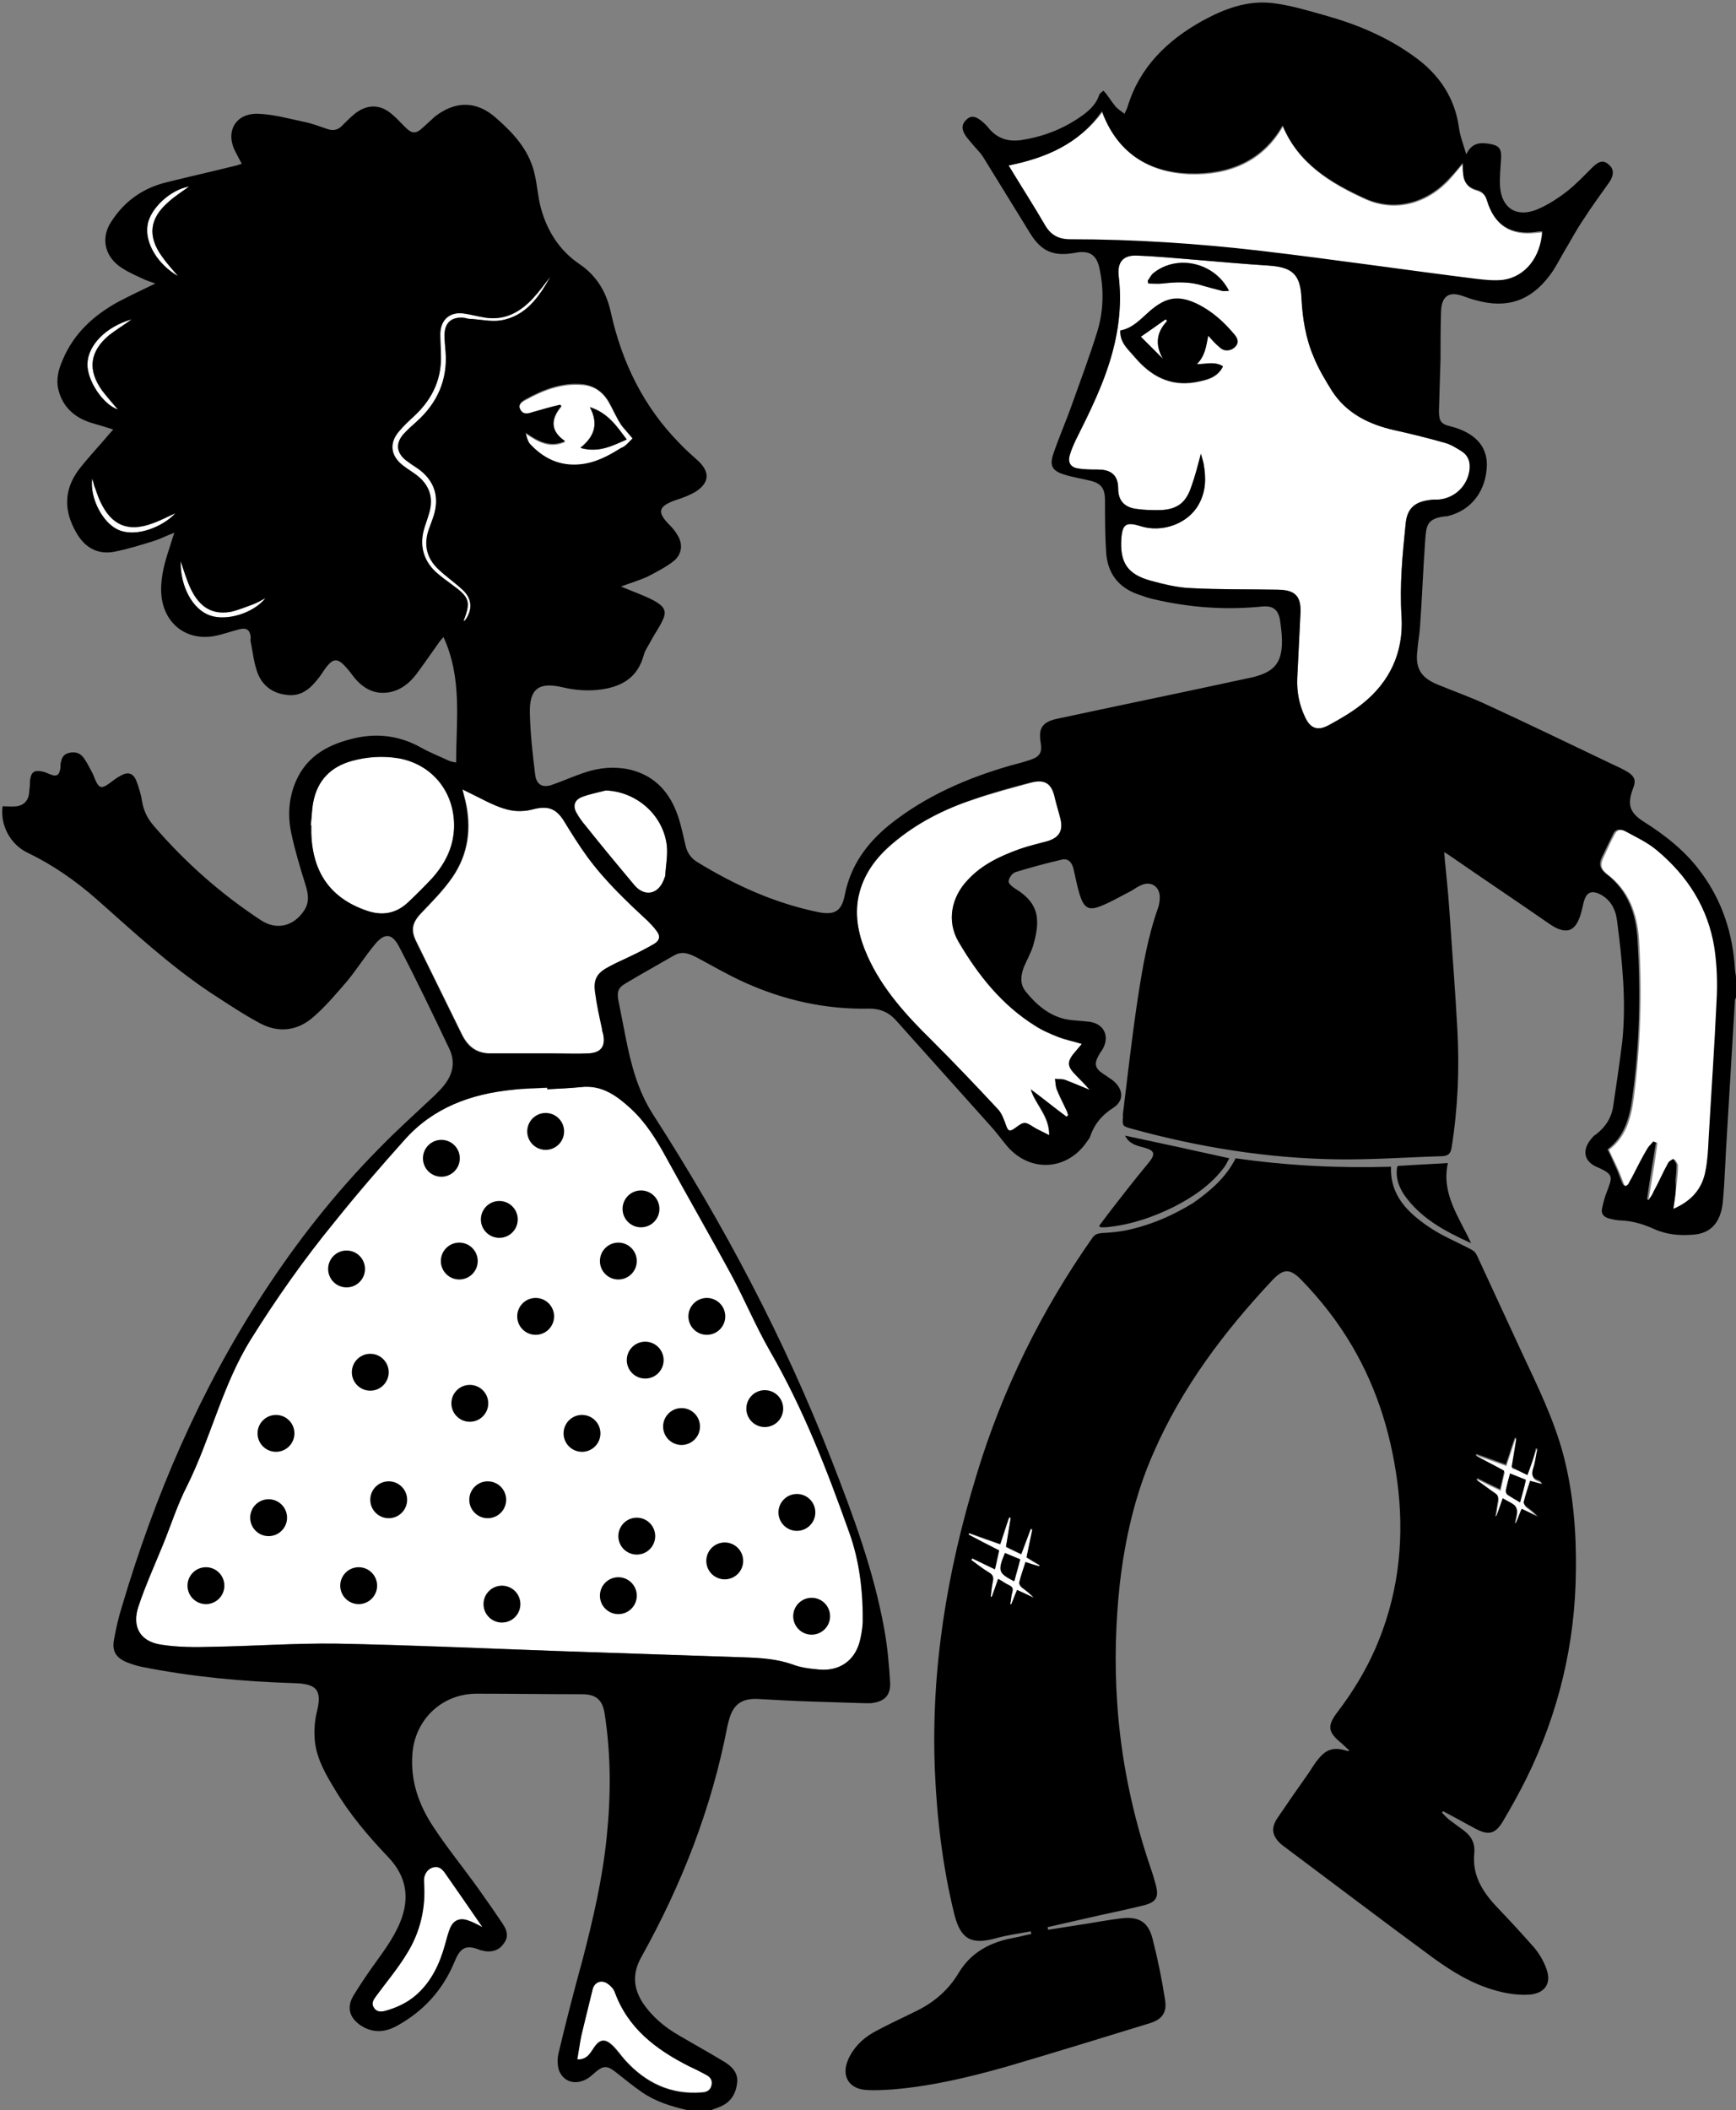 <?xml version="1.0" encoding="UTF-8"?>
<!DOCTYPE svg PUBLIC '-//W3C//DTD SVG 1.0//EN'
          'http://www.w3.org/TR/2001/REC-SVG-20010904/DTD/svg10.dtd'>
<svg height="400.4" preserveAspectRatio="xMidYMid meet" version="1.0" viewBox="61.0 16.1 329.6 400.4" width="329.6" xmlns="http://www.w3.org/2000/svg" xmlns:xlink="http://www.w3.org/1999/xlink" zoomAndPan="magnify"
><rect x="61.0" y="16.1" width="329.6" height="400.4" fill="#808080" stroke="none"/><g fill="#fff" id="change1_1"
  ><path d="M164.9,222.8c2.1-0.1,4.2-0.2,6.3-0.4c4-0.5,6.9,1.7,9.6,4.1c2.8,2.6,4.8,5.8,6.6,9.1 c4.2,7.5,8.5,14.9,12.5,22.5c2.6,4.7,4.6,9.7,7.3,14.4c6.3,10.9,10.8,22.5,15,34.3c2,5.5,2.6,11.4,2.6,17.2c0,1.2-0.2,2.5-0.6,3.7 c-1,3.7-4,5.6-7.8,5.2c-1.6-0.2-3.3-0.4-4.8-0.9c-3.1-1.1-6.2-1.3-9.4-1.4c-11.8-0.4-23.6-0.8-35.5-1.2 c-13.9-0.5-27.9-1.2-41.8-1.4c-7.8-0.1-15.7,0.4-23.5,0.6c-3.3,0.1-6.6,0.1-9.8-0.4c-4-0.6-5.7-3.4-4.3-7.3c1.4-4,3.1-7.8,4.7-11.8 c1.5-3.7,2.7-7.5,4.5-11c4.5-9.1,6.7-19.1,12.1-27.8c4.9-7.8,10.1-15.3,15.9-22.3c4.3-5.3,8.8-10.5,13.4-15.7 c5.4-6.1,12.5-8.6,20.4-9.4c2.2-0.2,4.4-0.2,6.6-0.4C164.9,222.6,164.9,222.7,164.9,222.8z"
    /><path d="M289,102.2c-0.6,2.3-1.1,4.2-1.8,6.2c-1,3.1-2.7,4.3-5.9,4.5c-1.4,0.1-2.9,0-4.3-0.2c-2.4-0.3-3.7-1.5-3.7-3.9 c0-2.9-1.8-3.6-3.9-3.6c-1.2,0-2.5,0-3.7-0.2c-1.4-0.2-2-1.1-1.6-2.5c0.2-1,0.6-1.9,1.1-2.8c2.7-5.4,5.4-10.8,7-16.7 c1.3-4.8,1.7-9.6,1.2-14.5c-0.3-2.6,0.8-4,3.4-3.9c3.8,0.2,7.5,0.5,11.2,0.8c4.6,0.4,9.2,0.8,13.9,1.1c4.5,0.3,6,1.7,6.2,6.2 c0.2,3.8,0.8,7.6,2.3,11.1c1,2.3,2.2,4.4,3.5,6.5c2.8,4.2,7,6.3,11.7,7.4c3.2,0.7,6.5,1.5,9.6,2.4c1.2,0.3,2.3,1,3.4,1.7 c1.2,0.8,1.6,2,1.4,3.5c-0.4,3-2.8,5.3-5.9,5.6c-0.6,0-1.2,0-1.8,0.1c-2.7,0.3-4.1,1.6-4.4,4.3c-0.6,5.9-1.2,11.8-0.8,17.8 c0.4,6.7-2.2,12.4-7.5,16.6c-1.9,1.5-4.1,2.8-6.3,4c-2.2,1.2-3.6,0.6-4.6-1.7c-1-2.3-1.5-4.7-1.4-7.2c0.2-4.1,0.4-8.1,0.6-12.2 c0.2-3.4-1-4.5-4.4-4.6c-5.5-0.1-11,0-16.5-0.3c-2.5-0.1-5.1-0.8-7.5-1.4c-4.4-1.2-5.9-3.4-5.6-8c0.2-2.7,0.9-3.2,3.5-2.4 c4.2,1.4,9.1-0.4,11.2-4.1c1.4-2.5,1.4-5.1,0.9-7.8C289.4,103.6,289.3,103.1,289,102.2z M290.4,79.8c0.7,0.8,1.4,1.6,2.2,2.3 c0.8,0.8,2.1,0.7,2.9-0.1c0.8-0.8,0.5-1.6-0.1-2.3c-1.9-2.3-4.1-4.4-6.8-5.7c-3.8-1.9-6.2-1.5-9.4,1.3c-1.7,1.5-3.2,3.2-5.5,3.6 c-0.1,2.3,1.5,3.6,2.8,5.1c3,3.5,6.6,5.5,11.4,4.7c2.1-0.4,4.2-0.8,5.3-3c-1.6-1-3.3-0.4-5-0.4C289.7,83.8,289.9,81.9,290.4,79.8z M278.9,69.4c0.1,0.2,0.1,0.3,0.2,0.5c0.9,0,1.8,0.1,2.7,0c2.6-0.3,5.1-0.4,7.6,0.4c1.2,0.4,2.4,0.7,3.7,1c0.4,0.1,0.8,0,1.3,0 c-2.7-5.4-9.8-7-14.3-3.4C279.5,68.3,279.2,68.9,278.9,69.4z"
    /><path d="M252.5,47.5c7.1-1.5,13.4-4.2,17.8-10.1c2.9,7.7,8.7,11.5,16.7,11.8c7.4,0.2,13.8-2.4,17.6-9.1 c2.9,7.1,9.1,10.9,15.8,13.9c5.7,2.5,11.8,0.7,16-4c0.8-0.9,1.5-1.8,2.4-2.8c0,0.8,0.1,1.4,0.1,2.1c0.1,1.6,1,2.6,2.5,3 c1.1,0.3,1.6,0.9,2,2c1.4,4.6,4.4,6.6,9.3,6c0.4,0,0.8-0.1,1.2-0.1c-0.3,5-3.2,8.7-7.4,9.2c-1.7,0.2-3.5,0-5.2-0.2 c-13.6-1.8-27.2-3.7-40.8-5.3c-12-1.4-24.1-2.2-36.2-2.2c-2.2,0-3.7-0.8-4.8-2.7C257.2,55.1,254.8,51.4,252.5,47.5z"
    /><path d="M148.8,165.9c1.7,0.8,3.2,1.5,4.7,2.3c2.1,1,4.2,2,6.6,1.8c0.8,0,1.7-0.2,2.5-0.4c2.6-0.6,4,0,5.5,2.2 c1.5,2.3,2.9,4.7,4.5,6.9c3.3,4.5,7.3,8.4,11.4,12.1c0.6,0.6,1.2,1.2,1.7,1.9c0.8,1,0.7,1.9-0.4,2.5c-1.4,0.9-2.9,1.6-4.4,2.3 c-1.4,0.7-2.9,1.3-4.3,2.1c-2.3,1.2-2.9,2.5-2.5,5c0.4,2.3,0.9,4.5,1.3,6.8c0.1,0.3,0.2,0.6,0.2,0.9c0.5,2.4-0.5,3.6-2.9,3.7 c-2.2,0.1-4.4,0-6.6,0c-3.9,0-7.8,0-11.7,0c-2.7,0-4.4-1.2-5.6-3.5c-2.9-5.9-5.8-11.8-8.7-17.7c-1.1-2.2-0.8-3.6,0.9-5.4 c2.1-2.2,4.3-4.4,6-6.9c3-4.4,3.6-9.3,2.4-14.5C149.2,167.5,149.1,166.9,148.8,165.9z"
    /><path d="M266.4,214.2c-0.6,0.7-1.2,1.4-1.7,2.1c-1,1.3-1,2.2,0.1,3.4c1,1.1,2.1,2.1,3.1,3.3c-1.6-0.6-3.1-1.3-4.7-1.9 c-0.6-0.2-1.3-0.2-1.9-0.2c0.1,0.6,0.1,1.3,0.3,1.9c0.5,1.3,1.2,2.6,1.8,3.9c0.2,0.3,0.3,0.7,0.4,1.1c-0.1,0.1-0.2,0.2-0.3,0.3 c-2.3-1.7-4.5-3.5-6.8-5.2c0.9,2.9,3.5,5.1,3.5,8.7c-1.1-0.6-2.1-0.9-2.9-1.5c-1.7-1.1-1.9-1.1-3.5,0.1c-1.1,0.8-1.3,0.7-1.8-0.5 c-0.4-1.1-0.8-2.3-1.6-3.1c-4.1-4.4-8.2-8.7-12.4-12.9c-4.8-4.8-9.4-9.8-12.3-16.1c-1.6-3.6-2.5-7.4-1.7-11.3 c0.9-4.2,3.3-7.4,6.5-10.1c4.6-3.9,9.8-6.6,15.5-8.4c3.5-1.2,7-2.1,10.6-3.1c2.8-0.8,4.1,0.1,4.7,3c0.3,1.2,0.7,2.5,1,3.7 c0.6,2.3-0.1,3.7-2.4,4.4c-1.8,0.5-3.6,0.9-5.3,1.5c-3.6,1.3-7.1,2.9-9.8,5.8c-3.2,3.3-4.1,7.9-1.8,11.8 c3.7,6.3,8.2,11.9,14.5,15.9c1.3,0.8,2.8,1.5,4.3,2.1C263.2,213.4,264.7,213.7,266.4,214.2z"
    /><path d="M378.7,245.5c0.3-1.9,0.5-3.5,0.7-5.2c0.1-1,0.2-2,0.2-3c0-0.4-0.4-0.8-0.6-1.2c-0.3,0.3-0.8,0.5-1,0.8 c-1,1.8-1.9,3.7-2.8,5.5c-0.3,0.5-0.6,1-0.9,1.5c-0.1,0-0.2-0.1-0.3-0.1c0.6-3.6,1.2-7.2,1.7-10.8c-0.2-0.1-0.4-0.2-0.5-0.2 c-0.4,0.4-0.8,0.8-1.1,1.3c-1,1.9-2,3.7-3,5.6c-0.2,0.4-0.4,0.8-0.6,1.1c-0.4,0.7-0.9,0.7-1.2-0.1c-0.3-0.8-0.6-1.6-0.9-2.3 c-0.6-1.4-1.3-2.7-1.9-4.1c3.1-2.3,4.2-5.9,4.7-9.8c1.3-10,1.6-20,1-30c-0.3-5-1.9-9.4-6-12.5c-1.3-1-1.4-1.8-0.7-3.3 c0.7-1.4,1.3-2.9,2.1-4.3c0.5-1,1.4-0.9,2.2-0.5c2.1,1.1,4.2,2.2,6,3.6c5.9,4.9,9.8,11,11,18.6c0.5,3.3,0.5,6.8,0.4,10.2 c-0.4,8.7-1,17.3-1.5,26c-0.1,2-0.2,4.1-0.6,6.1C384.2,241.6,382.3,244,378.7,245.5z"
    /><path d="M120,172.7c0.2-1.5,0.2-3,0.5-4.5c0.8-4.1,3.3-6.6,7.3-7.7c2.9-0.8,5.9-1,8.9-0.5c6.6,1.2,10.8,6.8,10.5,13.4 c-0.2,3.7-1.7,6.8-4.2,9.4c-1.5,1.6-3,3.1-4.6,4.6c-2.2,2.1-4.8,2.6-7.8,1.5c-6.8-2.4-10.3-7.2-10.5-14.8c0-0.5,0-1,0-1.4 C120.1,172.7,120.1,172.7,120,172.7z"
    /><path d="M176,166.1c5.8,0.2,10.9,4.6,11.6,10.5c0.2,1.9-0.2,3.9-0.3,5.8c0,0.3-0.1,0.5-0.3,0.8 c-1.1,2.7-3.7,3.2-5.6,0.9c-3.1-3.7-6.1-7.5-9.2-11.2c-0.6-0.8-1.3-1.6-1.7-2.4c-0.8-1.4-0.4-2.6,1-3.1 C172.9,166.7,174.5,166.5,176,166.1z"
    /><path d="M170.6,406.9c0.3-1.6,0.5-3.2,0.8-4.7c0.6-2.9,1.4-5.7,2.1-8.6c0.3-1.3,1.6-1.9,2.8-1.2c0.6,0.4,1.1,1,1.4,1.6 c2.5,6.9,7.9,11,14.1,14.1c1.1,0.5,2.2,1.1,3.2,1.6c0.8,0.4,1.4,1,1.1,2c-0.2,1-0.9,1.4-1.8,1.4c-5.9,0.5-10.7-1.8-14.6-6.1 c-0.8-0.9-1.5-2-2.4-2.8c-1.4-1.4-2.5-1.2-3.6,0.5C173,405.8,172.4,406.9,170.6,406.9z"
    /><path d="M152.6,381.8c-1.1-0.5-1.9-1-2.8-1.3c-1.5-0.5-2.6-0.1-3.3,1.4c-0.5,1-0.7,2.1-1,3.2c-1,3.6-2.6,7-5.4,9.5 c-1.7,1.6-3.8,2.5-6,3.1c-0.8,0.2-1.6,0.2-2.1-0.6c-0.5-0.8-0.1-1.5,0.4-2.2c2-2.7,4.1-5.2,5.8-8c2.6-4.2,3.6-8.8,3.3-13.7 c-0.1-1.3,0.6-2.3,1.6-2.7c1.2-0.4,1.9,0.3,2.5,1.2C147.9,375,150.2,378.3,152.6,381.8z"
    /><path d="M181.1,99.3c-0.7,0.6-1.3,1.4-2.2,2c-2.4,1.5-4.9,2.8-7.7,3.1c-3.9,0.3-7-1.1-9.6-3.9 c-0.5-0.5-0.6-1.3-0.8-2.1c2.3,1.6,4.6,2.9,7.5,1.6c-2.7-1.8-2.9-4.1-0.7-6.7c-0.1-0.1-0.2-0.1-0.3-0.2c-1.7,0.5-3.5,0.9-5.2,1.4 c-0.9,0.3-1.7,0.5-2.3-0.5c-0.5-1,0.1-1.5,0.9-1.9c3.4-1.9,7-3.3,11-2.9c2.4,0.2,4,1.6,5.1,3.7c0.7,1.3,1.3,2.6,2.1,3.9 C179.5,97.5,180.2,98.2,181.1,99.3z M180,99.5c-1.9-2.5-3.6-5.1-7-6.2c1.7,3.2,0.9,5.6-1.8,7.7C174.6,102.1,177.2,100.8,180,99.5z"
    /><path d="M165.5,68.6c-2.1,3.9-4.7,7.5-9.4,8.3c-1.9,0.3-4-0.2-6-0.3c-0.4,0-0.7-0.1-1.1-0.2c-2.3-0.2-3.6,0.9-3.6,3.3 c0,1.1,0.1,2.2,0.2,3.2c0.4,5.3-1.6,9.7-5.5,13.2c-0.9,0.8-1.8,1.6-2.6,2.5c-1.4,1.7-1.2,3.4,0.5,4.8c0.7,0.6,1.5,1,2.3,1.6 c3.2,2.3,4.2,5.4,3,9.1c-0.3,0.8-0.6,1.6-0.9,2.5c-0.9,2.8-0.3,5.3,1.7,7.4c1.5,1.4,3.2,2.6,4.7,4c1.8,1.7,1.9,3.8,0.5,5.8 c-0.1,0.1-0.2,0.1-0.3,0.2c1.4-3.7,1.2-4.5-2.1-6.9c-1.1-0.8-2.2-1.6-3.2-2.5c-2.5-2.3-3.1-5.2-2.1-8.4c0.3-1,0.7-1.9,0.9-2.8 c0.8-2.7,0.1-5.1-2.1-6.9c-0.9-0.7-1.9-1.3-2.8-2c-2.5-1.8-2.8-4.4-0.7-6.7c0.9-1,1.9-1.9,2.8-2.8c3.5-3.2,5.2-7.2,5-12 c-0.1-1.2-0.2-2.5-0.1-3.7c0.1-2.6,1.9-4.1,4.5-3.7c1.4,0.2,2.8,0.6,4.2,0.8c3.7,0.5,6.5-1.1,8.9-3.7 C163.4,71.4,164.4,70,165.5,68.6z"
    /><path d="M95.3,122.6c0.6,1.8,1.1,3.5,1.9,5.2c1.7,3.6,4.1,5,7.6,4.4c1.4-0.3,2.8-0.9,4.2-1.4c0.8-0.3,1.5-0.7,2.4-1.2 c-2.3,2.9-7.4,4.4-10.5,3.3C97.6,131.8,95.2,127.4,95.3,122.6z"
    /><path d="M86,76.7c-1.5,1.1-3,2-4.3,3.1c-3.7,3.1-4.1,6.6-1.3,10.5c0.9,1.2,2,2.4,3,3.6c-2.8-0.9-5.9-5.6-5.8-8.7 C77.7,81.6,81.1,78.1,86,76.7z"
    /><path d="M96.9,51.5c-1.4,1-2.8,1.9-4,3c-3.5,3-3.9,6.4-1.2,10.2c0.9,1.3,2,2.5,3.1,3.8c-3.8-2.2-6.3-6.2-5.8-9.6 C89.4,55.8,93.2,52.1,96.9,51.5z"
    /><path d="M78.5,106.9c0.2,0.6,0.3,1,0.4,1.4c0.4,1,0.7,2.1,1.2,3.1c2.1,4.5,5.3,5.8,9.9,4c1.5-0.6,2.9-1.3,4.3-1.9 c-2.3,2.5-7.3,4.6-10.7,3.2C80.6,115.5,78,110.7,78.5,106.9z"
    /><path d="M249.9,313.9c0.3-1.3,0.6-2.4,0.8-3.5c-2-1-3.9-2-5.8-3c0-0.1,0.1-0.2,0.1-0.3c1.9,0.7,3.9,1.4,5.9,2.1 c0.6-1.7,1.1-3.4,1.7-5.1c0.1,0,0.2,0,0.3,0.1c-0.3,1.8-0.6,3.6-0.9,5.5c0.9,0.5,1.9,0.9,2.9,1.4c0.6-1.6,1.2-3.2,1.8-4.8 c0.1,0,0.2,0.1,0.3,0.1c-0.3,1.7-0.7,3.4-1.1,5.3c0.8,0.5,1.6,1,2.5,1.5c0,0.1-0.1,0.1-0.1,0.2c-0.8-0.3-1.7-0.5-2.6-0.8 c-0.4,1.3-0.8,2.6-1.2,3.9c-0.1,0.3,0.2,0.7,0.5,0.9c0.8,0.6,1.6,1.2,2.3,2c-1-0.5-2-0.9-3.2-1.5c-0.4,0.9-0.7,1.8-1.1,2.7 c-0.1,0-0.1,0-0.2,0c0.1-0.8,0.1-1.5,0.4-2.3c0.2-0.7,0-1-0.6-1.3c-0.7-0.3-1.4-0.8-2.1-1.2c-0.4,1.2-0.8,2.3-1.2,3.4 c-0.1,0-0.1,0-0.2,0c0.1-1,0.2-1.9,0.4-2.9c0.2-0.8,0-1.2-0.7-1.7c-1.2-0.7-2.3-1.6-3.4-2.4c0.1-0.1,0.1-0.2,0.2-0.3 C247,312.5,248.4,313.2,249.9,313.9z M254.7,312c-1-0.4-2-0.8-2.9-1.2c-1.4,3.4-1.3,3.8,1.6,5.3c0,0,0.1,0,0.2,0 C254,314.8,254.4,313.5,254.7,312z"
    /><path d="M351,296c0.6-1.7,1.2-3.2,1.7-4.8c0.1,0,0.2,0,0.3,0.1c-0.2,1.2-0.4,2.5-0.8,3.7c-0.4,1.2-0.2,1.9,1,2.3 c0.3,0.1,0.5,0.3,0.7,0.7c-0.7-0.2-1.4-0.4-2.3-0.6c-0.4,1.3-0.8,2.6-1.2,4c-0.1,0.2,0.2,0.6,0.4,0.8c0.8,0.6,1.6,1.2,2.3,2 c-1-0.5-2.1-1-3.1-1.5c-0.4,0.9-0.7,1.8-1.1,2.7c-0.1,0-0.2,0-0.2,0c0.1-0.8,0.3-1.5,0.4-2.3c0-0.4-0.2-0.9-0.5-1.1 c-0.7-0.5-1.4-0.9-2.2-1.3c-0.4,1.2-0.8,2.3-1.2,3.4c-0.1,0-0.2,0-0.2,0c0.2-1,0.3-2,0.5-3c0.1-0.6-0.1-1-0.6-1.4 c-1.2-0.8-2.3-1.6-3.5-2.5c0.1-0.1,0.1-0.2,0.2-0.3c1.4,0.7,2.8,1.4,4.3,2.1c0.3-1.2,0.5-2.3,0.8-3.5c-1.8-1-3.6-1.9-5.4-2.9 c0-0.1,0.1-0.2,0.1-0.3c1.8,0.7,3.7,1.3,5.6,2c0.6-1.7,1.1-3.4,1.7-5.1c0.1,0,0.2,0,0.3,0.1c-0.3,1.8-0.6,3.6-0.9,5.5 C349,295,349.9,295.5,351,296z M349.6,301.2c0.4-1.5,0.8-2.8,1.1-4.2c-1-0.4-2-0.8-3-1.2c-0.3,1.1-0.6,2.2-0.8,3.2 c-0.1,0.2,0.1,0.6,0.3,0.8C347.9,300.2,348.7,300.6,349.6,301.2z"
    /><path d="M277.6,80c1.5-1.1,3.1-2.2,4.7-3.3c0.1,0.1,0.2,0.2,0.3,0.3c-2.1,2.2-2.3,4.6-0.8,7.2 C280.5,82.8,279.1,81.5,277.6,80z"
  /></g
  ><g id="change2_1"
  ><path d="M191.4,416.5c-3-0.7-5.9-1.6-8.4-3.3c-1.6-1.1-3.1-2.3-4.6-3.5c-2.2-1.8-2.8-1.8-4.9,0.1c-2.4,2.2-5.4,1.8-6.4-0.9 c-0.3-1-0.3-2.3,0-3.4c1.4-5.9,2.9-11.7,4.5-17.5c2-7.7,3.8-15.4,4.6-23.4c0.8-7.8,0.8-15.6-0.4-23.3c-0.4-2.6-1.6-3.7-4.3-3.7 c-6.7,0-13.4-0.1-20-0.1c-6.6,0-11.7,4.9-12.2,11.4c-0.4,5.1,1.2,9.7,4,13.9c2.5,3.8,5.4,7.4,8.1,11.1c1.7,2.4,3.4,4.8,5,7.2 c1.1,1.6,1.1,2.8,0.1,4c-0.9,1.2-2.4,1.6-4.1,1.1c0,0-0.1,0-0.1,0c-3.1-1.3-4-0.3-5.1,2.4c-2.2,5.2-5.8,9.1-10.6,11.8 c-2.4,1.4-4.8,1.6-7.2,0c-2.1-1.5-2.6-3.4-1.3-5.6c1.1-1.8,2.3-3.6,3.5-5.3c2-2.8,4.1-5.5,5.4-8.7c1.9-4.7,1.1-8.8-2.4-12.4 c-3.7-3.9-7.2-8-10-12.7c-1.7-2.8-3.4-5.7-3.8-9c-0.2-1.8-0.1-3.8,0.3-5.5c1.1-4.3,0.2-5.6-4.3-5.7c-9.7-0.3-19.4-1.2-28.9-3.1 c-1-0.2-1.9-0.5-2.9-0.9c-1.9-0.8-2.7-2-2.4-4c0.4-2.3,0.9-4.5,1.6-6.7c6.2-20.9,14.7-40.7,26.6-59c6.5-10,13.8-19.3,22.2-27.8 c3.4-3.5,7-6.7,10.6-10.1c0.7-0.7,1.4-1.4,1.9-2.1c1.6-2.1,1.9-4.4,0.8-6.7c-3.1-6.5-6.2-13-9.5-19.3c-1.4-2.7-2.8-2.7-4.7-0.4 c-1.8,2.2-3.4,4.7-5.2,6.9c-2,2.3-4,4.7-6.3,6.7c-3,2.7-6.6,3.2-10.2,1.3c-3.2-1.7-6.3-3.8-9.4-5.8c-7.8-5.2-14.7-11.6-21.7-17.8 c-4-3.5-8.3-6.5-13.1-8.8c-3.3-1.6-5.2-5.3-4.7-8.8c0.9,0,1.8,0.1,2.7,0c1.3-0.2,2.1-1,2.3-2.3c0.1-0.9,0.2-1.7,0.2-2.6 c0.2-1.6,0.8-2,2.3-1.7c0.6,0.1,1.1,0.4,1.7,0.6c1,0.4,1.5,0.1,1.7-0.9c0.1-0.4,0.1-0.8,0.1-1.2c0.2-0.9,0.4-1.7,1.5-2 c1.1-0.3,2.1-0.1,2.8,0.8c0.7,0.9,1.2,2,1.8,3.1c0.2,0.4,0.3,0.8,0.5,1.2c0.7,1.6,1.2,1.7,2.6,0.7c0.7-0.5,1.4-1.1,2.2-1.5 c1.4-0.8,2.4-0.5,3,1c0.5,1.3,0.9,2.7,1.1,4c0.3,1.7,1,3.1,2.1,4.4c6,7,12.8,13,20.4,18c3,2,6.3,1.2,8.3-1.9c1-1.6,0.7-3.2,0.2-4.8 c-1-3.2-2-6.5-2.7-9.8c-0.7-3.3-0.5-6.7,0.9-9.9c2.2-5,6.5-7.1,11.5-8.2c4.3-0.9,8.4-0.3,12.3,1.9c1.6,0.9,3.4,1.6,5.1,2.4 c0.4,0.2,0.9,0.3,1.5,0.4c0-8,1.2-16-2.4-23.8c-0.3,0.3-0.5,0.6-0.7,0.8c-1.5,2.1-3,4.3-4.5,6.3c-1.3,1.7-3.1,3.1-5.3,3.4 c-2.7,0.4-4.8-0.8-6.5-2.9c-0.6-0.8-1.2-1.6-1.9-2.3c-1.2-1.2-2-1.2-3.1,0.1c-0.7,0.8-1.2,1.8-1.9,2.6c-1.4,1.8-3.1,3.2-5.5,3 c-2.8-0.2-4.9-1.6-5.9-4.2c-0.7-1.9-0.9-3.9-1.3-5.9c-0.1-0.3,0-0.6,0-1c-0.2-1.3-0.8-1.7-2.1-1.4c-1.6,0.4-3.2,1-4.8,1.3 c-5.6,1-9.9-2.7-10.1-8.4c-0.1-2.9,0.7-5.7,1.6-8.4c0.3-0.9,0.5-1.7,0.9-2.8c-1.4,0.5-2.5,1.1-3.7,1.5c-2.6,0.8-5.1,1.6-7.7,2.1 c-3.2,0.6-5.6-0.8-7.2-3.6c-2.4-4.1-2.4-8.1,0.4-11.9c1.6-2.1,3.5-4.1,5.2-6.1c0.4-0.5,0.8-0.9,1.4-1.6c-1.6-0.5-2.9-0.9-4.3-1.3 c-3.1-1-5.3-3-6.1-6.2c-0.5-2,0-3.9,0.8-5.7c2.1-5,5.8-8.4,10.5-11c2.3-1.2,4.6-2.3,7.1-3.5c-0.9-0.3-1.8-0.6-2.6-1 c-1.5-0.7-3.1-1.4-4.4-2.4c-2.7-2.1-3.3-5.4-1.4-8.3c2.5-3.9,6-6.4,10.5-7.5c4.4-1.1,8.9-2.1,13.3-3.2c0.3-0.1,0.6-0.2,1-0.3 c-0.4-0.8-0.8-1.5-1.2-2.3c-2-3.8,0-7.4,4.4-7.2c2.8,0.1,5.7,0.9,8.5,1.5c1.6,0.3,3.1,0.9,4.6,1.4c1.2,0.4,2.1,0.1,2.9-0.8 c0.8-0.8,1.6-1.6,2.5-2.3c2.2-1.6,4.5-1.6,6.6,0.1c1,0.8,1.8,1.7,2.7,2.6c1.3,1.3,2,1.4,3.4,0.1c0.8-0.7,1.5-1.4,2.3-2.1 c3.9-3,7.9-3,11.6,0.3c3.2,2.8,6.1,5.9,7.2,10.2c0.6,2.3,0.7,4.7,1.3,6.9c1.2,4.4,3.6,8.1,7.3,10.6c3.4,2.3,5.2,5.5,6,9.3 c2.1,9.4,6.2,17.8,13,24.7c1.1,1.2,2.4,2.3,3.6,3.4c2.2,2.1,2.1,4.1-0.5,5.8c-1.2,0.7-2.5,1.2-3.8,1.6c-3.4,1.2-3.6,2.3-1.1,4.8 c0.5,0.5,1,1.1,1.4,1.8c1.1,1.7,0.9,3.6-0.6,4.9c-1.5,1.2-3.3,2.1-5,3c-1.5,0.7-3.2,1.2-5.1,1.9c1.4,0.6,2.5,1,3.7,1.5 c1.2,0.5,2.4,1,3.4,1.7c1.2,0.8,1.5,1.7,0.9,3c-0.6,1.4-1.5,2.6-2.2,3.9c-0.5,1-1.2,1.9-1.5,3c-1.1,4-3.9,5.8-7.8,6.4 c-2.6,0.4-5.2,0.2-7.7-0.4c-4.4-1-6.2,0.3-6.1,4.9c0.1,3.9,0.5,7.7,1,11.6c0.2,2,1.4,2.7,3.3,2c2-0.7,4-1.6,6.1-2.3 c2.7-0.9,5.5-1.2,8.4-0.6c4.5,1,7.4,3.9,9,8c0.8,2,1.2,4.1,1.7,6.2c0.3,1.5,1,2.6,2.3,3.4c7.2,4.4,14.7,7.8,23,9.5 c3.1,0.6,4.4-0.2,5-3.3c1.1-5.6,4.2-9.8,8.5-13.3c6.9-5.5,14.8-8.9,23.2-11.3c1.2-0.3,2.3-0.6,3.5-1c1.8-0.6,2.3-1.4,2-3.2 c-0.5-2.8,0.3-4,3.1-4.6c10.7-2.3,21.4-4.5,32.1-6.8c1.7-0.4,3.4-0.7,5.1-1.1c4-1,5.5-2.7,5.5-6.8c0-1.4-0.2-2.8-0.4-4.2 c-0.4-1.9-1.4-2.6-3.4-2.4c-6.9,0.7-13.8,0.2-20.6-1.4c-0.9-0.2-1.8-0.5-2.6-0.8c-4.1-1.3-6.2-4.2-6.4-8.3 c-0.2-3.2-0.2-6.4-0.2-9.6c0-2.3-0.7-3.3-2.9-3.8c-1.6-0.4-3.1-0.6-4.7-1.1c-2.4-0.7-3-1.7-2.2-4c1-3,2.3-5.9,3.4-9 c1.7-4.8,3.5-9.5,5-14.4c1.1-3.7,1.2-7.7,0.4-11.5c-0.5-2.8-1.9-3.8-4.8-3.2c-4,0.7-6.3-0.3-8.4-3.7c-3-4.9-6-9.7-9-14.6 c-0.6-0.9-1.4-1.6-2.1-2.5c-0.4-0.5-0.9-1-1.2-1.5c-0.8-1.2-0.7-2.2,0.2-3c0.8-0.8,1.7-0.7,2.9,0.3c0.5,0.4,0.9,0.8,1.3,1.3 c1.8,2.2,4.1,2.7,6.7,2.2c4.2-0.7,8-2.3,11.4-4.8c1.3-1,2.4-2.1,2.9-3.7c0.1-0.3,0.5-0.5,0.8-0.8c0.2,0.2,0.4,0.5,0.6,0.7 c0.6,0.8,1.1,1.6,1.7,2.3c0.4,0.5,1.1,0.9,1.7,1.4c0.3-0.7,0.5-1,0.6-1.4c2.3-7.5,7.5-12.5,14.1-16.2c4.2-2.3,8.6-4,13.5-3.4 c3.3,0.4,6.6,1.4,9.8,2.3c6.1,1.7,11.9,4.1,17.1,7.9c4.6,3.3,7.6,7.7,8.4,13.4c0.2,1.6,0.8,3.1,1.4,5.1c1-2.2,2.6-2.3,4.4-2 c1.8,0.3,2.3,0.9,2.2,2.7c-0.1,1.8-0.3,3.6-0.2,5.4c0.3,4.1,3.1,5.9,6.9,4.4c2-0.8,4-2.1,5.7-3.4c1.8-1.4,3.3-3,4.9-4.6 c1.2-1.2,2.1-1.5,3.1-0.6c1,0.8,1.1,1.9,0.2,3.3c-1.7,2.4-3.4,4.7-5,7.2c-1.3,1.9-2.4,4-3.6,6c-0.9,1.5-1.7,3.2-2.8,4.6 c-3.6,4.8-8.1,6.3-13.9,4.7c-0.8-0.2-1.7-0.5-2.5-0.8c-2.7-1-4.1,0-4.2,2.9c-0.1,3-0.1,6-0.1,9c-0.1,3.3-0.2,6.6-0.3,9.9 c0,1.9,0.4,2.5,2.2,2.9c4.6,1.2,6.9,3.7,6.9,7.3c-0.1,4.9-2.9,8.6-7.3,9.7c-0.2,0.1-0.5,0.1-0.7,0.1c-3.4,0.4-3.5,1.8-3.7,4.4 c-0.4,5.5-0.6,11.1-1,16.6c-0.1,1.5-0.4,3-0.5,4.5c-0.4,3.2,0.6,5,3.6,6.3c3.1,1.3,6.3,2.4,9.3,3.8c8.3,3.8,16.5,7.8,24.7,11.7 c0.9,0.4,1.7,0.8,2.5,1.3c1.2,0.8,1.4,1.6,0.9,2.9c-1.2,3.1-0.8,4.7,2.1,6.5c4.1,2.6,7.9,5.6,10.8,9.6c4,5.4,6,11.6,6.4,18.3 c0,0.5,0.2,1.1,0.2,1.6c0,1.3,0,2.6,0,3.8c-0.1,0.2-0.2,0.4-0.2,0.5c-0.5,8.4-1,16.8-1.5,25.1c-0.3,4.4-0.4,8.8-0.8,13.2 c-0.4,3.9-2.3,6-5.7,6.2c-2.5,0.2-5,0-7.4-1.1c-2-0.9-4-1.5-6.2-1.6c-0.8,0-1.6-0.2-2.4-0.4c-1-0.3-1.5-1-1.2-2 c0.2-1,0.5-2.1,0.9-3.1c1-2.7,1.4-3.2-1.8-4.6c-2.7-1.1-3-3.4-1-5.6c0.2-0.3,0.5-0.5,0.8-0.7c1.8-1.4,2.9-3.2,3.2-5.4 c0.6-4,1.2-8.1,1.7-12.1c0.8-7.7,0-15.4-1-23.1c-0.3-2.2-1.3-4-3.4-5c-1.4-0.6-2.3-0.3-2.8,1.2c-0.2,0.6-0.3,1.3-0.5,2 c-1,4.1-2.9,4.8-6.3,2.4c-6.2-4.3-12.5-8.5-18.7-12.8c-0.3-0.2-0.6-0.4-1.1-0.7c0.1,0.9,0.1,1.6,0.2,2.3c0.3,3,0.6,6,0.8,9 c0.5,7.5,1.1,14.9,1.5,22.4c0.4,7.5,0.1,14.9-1.1,22.4c-0.2,1.2-0.7,1.5-1.7,1.6c-6.7,0.2-13.4,0.7-20.1,0.6 c-13.2-0.2-26.2-2.3-38.9-5.8c-1.8-0.5-1.8-0.5-1.7-2.3c0-0.2,0-0.3,0-0.5c0.9-7.3,1.7-14.5,2.8-21.8c0.9-5.9,1.9-11.8,3.9-17.4 c0.2-0.6,0.3-1.3,0.3-1.9c0-2.1-1.7-3.2-3.6-2.3c-0.7,0.3-1.2,0.7-1.9,1.1c-1.8,0.9-3.6,2-5.6,2.8c-2.4,1-3.3,0.4-4.1-2.1 c-0.5-1.6-0.8-3.3-1.2-5c-0.3-1.1-0.9-1.9-2.1-1.7c-3,0.7-6,1.5-8.9,2.4c-0.6,0.2-1.2,1-1.3,1.7c-0.1,0.4,0.7,1.1,1.2,1.4 c2.3,1.4,4.1,3.2,4.2,6c0.1,1.6-0.3,3.2-0.7,4.7c-0.4,1.4-1.2,2.8-1.8,4.2c-0.6,1.6-0.8,3.2,0.3,4.6c2,2.5,4.4,4.6,7.6,5.3 c1.5,0.3,3.1,0.3,4.6,0.5c2.7,0.4,3.8,2.7,2.5,5.1c-0.2,0.4-0.5,0.7-0.7,1.1c-1,1.7-0.9,2.6,0.8,3.7c0.7,0.5,1.4,0.9,2,1.4 c1.8,1.6,1.9,3.7-0.1,5c-2.2,1.4-3.6,3.1-4.4,5.4c-0.1,0.4-0.4,0.7-0.6,1c-3.7,5.5-10.7,6-15.1,1c-1.1-1.3-2.1-2.7-3.2-3.9 c-6-6.7-12.1-13.5-18.1-20.2c-1.3-1.4-2.9-2.1-4.9-2.1c-8.3,0.2-16.3-1.6-23.8-5c-3.1-1.4-6-3.1-9-4.7c-1.4-0.7-2.7-1.3-4.3-0.4 c-3.1,1.8-6.2,3.5-9.2,5.3c-1.4,0.8-1.7,1.6-1.4,3.2c0.5,2.4,0.9,4.7,1.4,7.1c1,5.1,2.3,10.1,5.2,14.6 c13.4,20.8,24.9,42.5,33.9,65.6c4.1,10.5,8,21,10,32.1c0.6,3.3,0.9,6.7,1.1,10.1c0.1,2.5-1.1,3.6-3.6,3.9c-0.5,0-1,0-1.4,0 c-3.2-0.1-6.3-0.2-9.5-0.3c-3.6-0.1-7.1-0.3-10.7-0.5c-3.1-0.1-4.6,1.1-5.4,4c-0.1,0.4-0.2,0.8-0.3,1.2c-3,15.6-8.7,30.1-16.4,43.9 c-1.6,2.9-1.5,5.7,0.3,8.5c1.8,2.7,4.2,4.7,7,6.3c2.9,1.7,5.8,3.3,8.6,5c1.6,1,2.7,2.3,2.3,4.3c-0.3,2.1-1.5,3.6-3.5,4.3 c-0.4,0.2-0.9,0.3-1.3,0.5C194.3,416.5,192.9,416.5,191.4,416.5z M164.9,222.8c0-0.1,0-0.2,0-0.3c-2.2,0.1-4.4,0.1-6.6,0.4 c-7.9,0.8-15,3.4-20.4,9.4c-4.6,5.1-9.1,10.3-13.4,15.7c-5.8,7.1-11.1,14.6-15.9,22.3c-5.4,8.7-7.6,18.8-12.1,27.8 c-1.8,3.5-3,7.3-4.5,11c-1.6,3.9-3.4,7.8-4.7,11.8c-1.3,3.9,0.3,6.7,4.3,7.3c3.2,0.5,6.5,0.5,9.8,0.4c7.8-0.1,15.7-0.7,23.5-0.6 c13.9,0.3,27.9,0.9,41.8,1.4c11.8,0.4,23.6,0.8,35.5,1.2c3.2,0.1,6.4,0.3,9.4,1.4c1.5,0.6,3.2,0.8,4.8,0.9c3.9,0.4,6.8-1.6,7.8-5.2 c0.3-1.2,0.5-2.4,0.6-3.7c0.1-5.9-0.6-11.7-2.6-17.2c-4.2-11.8-8.7-23.4-15-34.3c-2.7-4.7-4.8-9.7-7.3-14.4 c-4.1-7.5-8.4-15-12.5-22.5c-1.8-3.3-3.8-6.5-6.6-9.1c-2.7-2.5-5.5-4.6-9.6-4.1C169.1,222.6,167,222.7,164.9,222.8z M289,102.2 c0.2,0.8,0.4,1.3,0.5,1.8c0.5,2.7,0.5,5.3-0.9,7.8c-2,3.7-7,5.5-11.2,4.1c-2.6-0.8-3.3-0.3-3.5,2.4c-0.3,4.6,1.2,6.8,5.6,8 c2.5,0.7,5,1.3,7.5,1.4c5.5,0.3,11,0.2,16.5,0.3c3.4,0,4.6,1.2,4.4,4.6c-0.2,4.1-0.4,8.1-0.6,12.2c-0.1,2.5,0.3,4.9,1.4,7.2 c1,2.3,2.4,2.9,4.6,1.7c2.2-1.2,4.3-2.4,6.3-4c5.3-4.2,7.9-9.8,7.5-16.6c-0.4-6,0.2-11.9,0.8-17.8c0.3-2.7,1.7-3.9,4.4-4.3 c0.6-0.1,1.2-0.1,1.8-0.1c3-0.2,5.5-2.5,5.9-5.6c0.2-1.4-0.2-2.7-1.4-3.5c-1.1-0.7-2.2-1.4-3.4-1.7c-3.2-0.9-6.4-1.7-9.6-2.4 c-4.8-1.1-9-3.2-11.7-7.4c-1.3-2.1-2.6-4.2-3.5-6.5c-1.5-3.5-2.1-7.3-2.3-11.1c-0.2-4.5-1.7-5.9-6.2-6.2c-4.6-0.3-9.2-0.7-13.9-1.1 c-3.7-0.3-7.5-0.7-11.2-0.8c-2.6-0.1-3.7,1.3-3.4,3.9c0.6,4.9,0.1,9.7-1.2,14.5c-1.6,5.9-4.3,11.3-7,16.7c-0.4,0.9-0.8,1.8-1.1,2.8 c-0.4,1.4,0.2,2.3,1.6,2.5c1.2,0.2,2.5,0.2,3.7,0.2c2.1,0,3.9,0.7,3.9,3.6c0,2.4,1.3,3.7,3.7,3.9c1.4,0.2,2.9,0.2,4.3,0.2 c3.2-0.1,4.9-1.4,5.9-4.5C287.9,106.5,288.4,104.5,289,102.2z M252.5,47.5c2.3,3.8,4.7,7.5,6.9,11.3c1.1,1.9,2.6,2.7,4.8,2.7 c12.1,0,24.2,0.8,36.2,2.2c13.6,1.6,27.2,3.6,40.8,5.3c1.7,0.2,3.5,0.4,5.2,0.2c4.2-0.6,7.1-4.3,7.4-9.2c-0.4,0-0.8,0-1.2,0.1 c-4.8,0.6-7.9-1.3-9.3-6c-0.3-1.1-0.9-1.7-2-2c-1.5-0.4-2.4-1.4-2.5-3c-0.1-0.6-0.1-1.3-0.1-2.1c-0.9,1.1-1.6,2-2.4,2.8 c-4.2,4.7-10.3,6.5-16,4c-6.6-3-12.8-6.7-15.8-13.9c-3.8,6.7-10.2,9.3-17.6,9.1c-8-0.2-13.9-4.1-16.7-11.8 C265.9,43.4,259.6,46.1,252.5,47.5z M148.8,165.9c0.2,0.9,0.4,1.5,0.5,2.1c1.2,5.2,0.6,10.1-2.4,14.5c-1.7,2.5-3.9,4.7-6,6.9 c-1.7,1.8-2,3.2-0.9,5.4c2.9,5.9,5.8,11.8,8.7,17.7c1.2,2.4,2.9,3.6,5.6,3.5c3.9,0,7.8,0,11.7,0c2.2,0,4.4,0.1,6.6,0 c2.5-0.1,3.4-1.3,2.9-3.7c-0.1-0.3-0.2-0.6-0.2-0.9c-0.5-2.3-1-4.5-1.3-6.8c-0.4-2.5,0.2-3.8,2.5-5c1.4-0.8,2.9-1.4,4.3-2.1 c1.5-0.7,3-1.5,4.4-2.3c1.1-0.7,1.2-1.5,0.4-2.5c-0.5-0.7-1.1-1.3-1.7-1.9c-4.1-3.8-8.1-7.6-11.4-12.1c-1.6-2.2-3.1-4.6-4.5-6.9 c-1.4-2.2-2.9-2.8-5.5-2.2c-0.8,0.2-1.6,0.4-2.5,0.4c-2.4,0.1-4.5-0.8-6.6-1.8C152,167.5,150.6,166.8,148.8,165.9z M266.4,214.2 c-1.6-0.5-3.2-0.8-4.6-1.4c-1.5-0.6-3-1.2-4.3-2.1c-6.3-3.9-10.8-9.6-14.5-15.9c-2.3-3.9-1.4-8.5,1.8-11.8c2.7-2.9,6.2-4.5,9.8-5.8 c1.7-0.6,3.5-1,5.3-1.5c2.3-0.7,3-2.1,2.4-4.4c-0.3-1.2-0.7-2.4-1-3.7c-0.6-2.9-1.9-3.7-4.7-3c-3.5,0.9-7.1,1.9-10.6,3.1 c-5.6,1.9-10.9,4.5-15.5,8.4c-3.2,2.7-5.6,5.9-6.5,10.1c-0.8,4,0.1,7.7,1.7,11.3c2.8,6.3,7.4,11.3,12.3,16.1 c4.2,4.2,8.3,8.5,12.4,12.9c0.8,0.8,1.2,2,1.6,3.1c0.4,1.2,0.7,1.3,1.8,0.5c1.6-1.2,1.8-1.2,3.5-0.1c0.8,0.5,1.8,0.9,2.9,1.5 c0.1-3.7-2.6-5.8-3.5-8.7c2.3,1.7,4.5,3.5,6.8,5.2c0.1-0.1,0.2-0.2,0.3-0.3c-0.1-0.4-0.2-0.7-0.4-1.1c-0.6-1.3-1.3-2.6-1.8-3.9 c-0.2-0.6-0.2-1.3-0.3-1.9c0.6,0.1,1.3,0,1.9,0.2c1.6,0.6,3.2,1.3,4.7,1.9c-1-1.2-2.1-2.2-3.1-3.3c-1.1-1.2-1.1-2.1-0.1-3.4 C265.2,215.6,265.8,214.9,266.4,214.2z M378.7,245.5c3.5-1.5,5.5-3.9,6.1-7.2c0.4-2,0.5-4,0.6-6.1c0.5-8.7,1.1-17.3,1.5-26 c0.2-3.4,0.1-6.8-0.4-10.2c-1.2-7.6-5.1-13.7-11-18.6c-1.8-1.5-4-2.5-6-3.6c-0.8-0.4-1.7-0.5-2.2,0.5c-0.7,1.4-1.4,2.9-2.1,4.3 c-0.7,1.4-0.5,2.3,0.7,3.3c4.2,3.2,5.7,7.6,6,12.5c0.6,10,0.4,20.1-1,30c-0.5,3.9-1.6,7.5-4.7,9.8c0.7,1.4,1.3,2.8,1.9,4.1 c0.3,0.8,0.6,1.6,0.9,2.3c0.3,0.7,0.8,0.7,1.2,0.1c0.2-0.4,0.4-0.8,0.6-1.1c1-1.9,1.9-3.8,3-5.6c0.3-0.5,0.7-0.8,1.1-1.3 c0.2,0.1,0.4,0.2,0.5,0.2c-0.6,3.6-1.2,7.2-1.7,10.8c0.1,0,0.2,0.1,0.3,0.1c0.3-0.5,0.7-0.9,0.9-1.5c1-1.8,1.8-3.7,2.8-5.5 c0.2-0.4,0.7-0.6,1-0.8c0.2,0.4,0.6,0.8,0.6,1.2c0,1-0.1,2-0.2,3C379.3,241.9,379,243.5,378.7,245.5z M120,172.7c0,0,0.1,0,0.1,0 c0,0.5,0,1,0,1.4c0.2,7.6,3.7,12.5,10.5,14.8c2.9,1,5.5,0.6,7.8-1.5c1.6-1.5,3.1-3,4.6-4.6c2.4-2.7,4-5.7,4.2-9.4 c0.3-6.7-3.9-12.2-10.5-13.4c-3-0.5-6-0.3-8.9,0.5c-4,1.1-6.5,3.7-7.3,7.7C120.2,169.6,120.2,171.1,120,172.7z M176,166.1 c-1.5,0.4-3,0.7-4.5,1.2c-1.5,0.6-1.8,1.8-1,3.1c0.5,0.9,1.1,1.7,1.7,2.4c3,3.8,6.1,7.5,9.2,11.2c1.9,2.3,4.5,1.9,5.6-0.9 c0.1-0.3,0.2-0.5,0.3-0.8c0.1-1.9,0.5-3.9,0.3-5.8C186.9,170.7,181.8,166.3,176,166.1z M170.6,406.9c1.8,0.1,2.4-1.1,3.1-2.1 c1.1-1.7,2.1-1.9,3.6-0.5c0.9,0.9,1.6,1.9,2.4,2.8c3.9,4.3,8.7,6.6,14.6,6.1c0.9-0.1,1.6-0.4,1.8-1.4c0.2-1-0.3-1.6-1.1-2 c-1.1-0.6-2.1-1.1-3.2-1.6c-6.3-3.2-11.6-7.2-14.1-14.1c-0.2-0.6-0.8-1.2-1.4-1.6c-1.2-0.8-2.5-0.2-2.8,1.2 c-0.7,2.9-1.4,5.7-2.1,8.6C171.1,403.7,170.9,405.2,170.6,406.9z M152.6,381.8c-2.4-3.5-4.7-6.8-7-10.1c-0.6-0.9-1.3-1.6-2.5-1.2 c-1,0.3-1.7,1.4-1.6,2.7c0.4,4.9-0.7,9.6-3.3,13.7c-1.7,2.8-3.9,5.4-5.8,8c-0.5,0.7-1,1.3-0.4,2.2c0.5,0.8,1.3,0.8,2.1,0.6 c2.2-0.6,4.3-1.6,6-3.1c2.9-2.6,4.4-5.9,5.4-9.5c0.3-1.1,0.6-2.2,1-3.2c0.6-1.4,1.8-1.9,3.3-1.4 C150.7,380.8,151.5,381.2,152.6,381.8z M181.1,99.3c-0.9-1.1-1.6-1.8-2.2-2.7c-0.8-1.2-1.4-2.6-2.1-3.9c-1.1-2.1-2.8-3.4-5.1-3.7 c-4-0.4-7.6,1-11,2.9c-0.7,0.4-1.4,1-0.9,1.9c0.5,1,1.4,0.8,2.3,0.5c1.7-0.5,3.5-1,5.2-1.4c0.1,0.1,0.2,0.1,0.3,0.2 c-2.2,2.6-2,4.9,0.7,6.7c-2.9,1.3-5.2,0-7.5-1.6c0.2,0.8,0.4,1.6,0.8,2.1c2.6,2.8,5.7,4.3,9.6,3.9c2.9-0.3,5.3-1.6,7.7-3.1 C179.8,100.8,180.5,99.9,181.1,99.3z M165.5,68.6c-1.1,1.4-2.1,2.8-3.3,4.1c-2.4,2.6-5.3,4.2-8.9,3.7c-1.4-0.2-2.8-0.6-4.2-0.8 c-2.6-0.4-4.4,1.1-4.5,3.7c0,1.2,0.1,2.5,0.1,3.7c0.3,4.8-1.5,8.7-5,12c-1,0.9-2,1.8-2.8,2.8c-2.1,2.3-1.8,4.8,0.7,6.7 c0.9,0.7,2,1.3,2.8,2c2.2,1.8,2.9,4.2,2.1,6.9c-0.3,1-0.6,1.9-0.9,2.8c-1,3.2-0.3,6.1,2.1,8.4c1,0.9,2.1,1.7,3.2,2.5 c3.3,2.4,3.5,3.2,2.1,6.9c0.1-0.1,0.2-0.1,0.3-0.2c1.5-2,1.4-4.1-0.5-5.8c-1.5-1.4-3.3-2.6-4.7-4c-2.1-2-2.7-4.6-1.7-7.4 c0.3-0.8,0.6-1.6,0.9-2.5c1.2-3.7,0.2-6.9-3-9.1c-0.8-0.5-1.5-1-2.3-1.6c-1.7-1.4-1.9-3.1-0.5-4.8c0.8-0.9,1.7-1.7,2.6-2.5 c3.9-3.5,5.9-7.9,5.5-13.2c-0.1-1.1-0.2-2.2-0.2-3.2c0-2.3,1.3-3.5,3.6-3.3c0.4,0,0.7,0.2,1.1,0.2c2,0.1,4.1,0.6,6,0.3 C160.8,76.1,163.3,72.5,165.5,68.6z M95.3,122.6c-0.1,4.8,2.3,9.2,5.6,10.3c3.1,1.1,8.2-0.4,10.5-3.3c-0.9,0.5-1.6,0.9-2.4,1.2 c-1.4,0.5-2.8,1.1-4.2,1.4c-3.4,0.6-5.9-0.8-7.6-4.4C96.4,126.1,95.9,124.3,95.3,122.6z M86,76.7c-4.9,1.4-8.3,4.9-8.4,8.4 c-0.1,3.2,3,7.8,5.8,8.7c-1-1.2-2-2.3-3-3.6c-2.8-3.9-2.4-7.4,1.3-10.5C83,78.7,84.5,77.8,86,76.7z M96.9,51.5 c-3.6,0.6-7.5,4.3-7.9,7.4c-0.5,3.4,2,7.4,5.8,9.6c-1.1-1.3-2.2-2.5-3.1-3.8c-2.7-3.8-2.3-7.1,1.2-10.2 C94.1,53.4,95.5,52.5,96.9,51.5z M78.5,106.9c-0.5,3.8,2.1,8.6,5.1,9.8c3.4,1.4,8.4-0.7,10.7-3.2c-1.4,0.6-2.8,1.4-4.3,1.9 c-4.6,1.7-7.8,0.4-9.9-4c-0.5-1-0.8-2.1-1.2-3.1C78.8,107.9,78.7,107.5,78.5,106.9z"
    /><path d="M295.6,235.9c9.8,1.4,19.6,1.9,29.5,1.6c-0.2,5.4,3.1,8.6,7,11.3c2.6,1.8,5.6,3,8.4,4.5c0.4,0.2,0.7,0.6,0.9,1 c2.9,6.3,5.8,12.5,8.7,18.8c2.9,6.2,5.9,12.3,7.7,19c1.9,7.2,2.5,14.6,2.4,22c-0.1,13.9-3.3,27.1-9.4,39.5 c-1.4,2.8-2.9,5.5-4.5,8.2c-1.4,2.3-2.7,2.6-5,1.4c-2.1-1.1-4.2-2.3-6.3-3.4c-0.1,0.1-0.2,0.2-0.2,0.3c0.5,0.5,1,1.1,1.6,1.5 c0.9,0.7,1.8,1.3,2.7,2c1.4,1.1,2,2.5,1.8,4.3c-0.4,4.3,1.8,7.5,4.6,10.4c2.3,2.4,4.6,4.9,6.8,7.4c1,1.2,1.8,2.6,2.3,4 c1,2.7-0.2,4.6-3.1,4.9c-2.8,0.2-5.6-0.4-8.2-1.3c-4.3-1.5-8-4-11.6-6.7c-8.3-6.1-16.6-12.4-24.9-18.6c-0.8-0.6-1.6-1.2-2.4-1.8 c-1.9-1.6-2.2-3.2-0.8-5.2c1.9-2.8,3.9-5.7,5.9-8.5c0.6-0.9,1.1-1.8,1.8-2.6c1.5-1.9,3-2.3,5.3-1.6c0.2,0.1,0.3,0.1,0.6,0 c-0.5-0.5-1-0.9-1.5-1.4c-2.6-2.1-2.8-3.3-0.7-6c2.8-3.7,5.2-7.6,7.1-11.9c4.2-9.6,5.5-19.6,4.4-30c-1.1-9.8-3.8-19-8.8-27.5 c-2.7-4.6-6-8.8-9.7-12.6c-2.1-2.1-3.3-2.1-5.4,0.1c-9.2,9.8-17.2,20.4-22.6,32.8c-3.5,7.9-5.4,16.3-6.4,24.9 c-0.8,7.4-1,14.9-0.5,22.4c0.7,10.8,2.9,21.3,6.4,31.6c0.4,1.1,0.7,2.2,1,3.3c0.5,2.1,0,3-2.1,3.6c-2.8,0.7-5.6,1.3-8.4,1.9 c-3.4,0.8-6.7,1.5-10.1,2.3c0,0.2,0.1,0.3,0.1,0.5c1.9-0.3,3.8-0.6,5.7-0.9c2.8-0.4,5.7-1,8.5-1.3c3.1-0.3,4.8,0.8,5.6,3.8 c1,3.9,1.8,7.8,2.4,11.7c0.4,2.4-0.6,3.7-2.8,4.4c-9.1,2.8-18.2,5.6-27.4,8.3c-7.1,2-14.2,3.7-21.6,4.3c-1.6,0.1-3.3,0.2-4.9,0.1 c-3.3-0.2-4.8-2.6-3.5-5.7c1-2.3,2.7-4,4.8-5.2c2.7-1.5,5.6-2.8,8.4-4.2c3.2-1.6,5.9-3.9,7.8-7.1c2.4-4,6.1-5.9,10.6-6.7 c1.1-0.2,2.1-0.5,3.2-0.7c0-0.2-0.1-0.3-0.1-0.5c-2.2,0.4-4.4,0.7-6.6,1.3c-4.7,1.3-6.7,0.2-7.9-4.5c-2.2-8.9-3.3-18-3.7-27.2 c-0.8-19.2,2.3-37.9,7.9-56.2c4.9-16.2,12.3-31.2,22-45c0.4-0.6,0.9-0.8,1.6-0.9c2-0.1,4.1-0.3,6-0.8c4.1-1,7.9-2.7,11.5-4.9 C290.8,242.1,293.8,239.5,295.6,235.9z M249.9,313.9c-1.5-0.7-2.9-1.4-4.3-2.1c-0.1,0.1-0.1,0.2-0.2,0.3c1.1,0.8,2.2,1.7,3.4,2.4 c0.7,0.4,0.9,0.9,0.7,1.7c-0.2,0.9-0.3,1.9-0.4,2.9c0.1,0,0.1,0,0.2,0c0.4-1.1,0.8-2.2,1.2-3.4c0.8,0.4,1.4,0.9,2.1,1.2 c0.6,0.3,0.8,0.6,0.6,1.3c-0.2,0.7-0.2,1.5-0.4,2.3c0.1,0,0.1,0,0.2,0c0.4-0.9,0.7-1.8,1.1-2.7c1.1,0.5,2.2,1,3.2,1.5 c-0.7-0.8-1.5-1.4-2.3-2c-0.2-0.2-0.5-0.7-0.5-0.9c0.3-1.3,0.8-2.6,1.2-3.9c0.9,0.3,1.8,0.6,2.6,0.8c0-0.1,0.1-0.1,0.1-0.2 c-0.8-0.5-1.7-1-2.5-1.5c0.4-1.8,0.7-3.5,1.1-5.3c-0.1,0-0.2-0.1-0.3-0.1c-0.6,1.6-1.2,3.2-1.8,4.8c-1.1-0.5-2-1-2.9-1.4 c0.3-1.9,0.6-3.7,0.9-5.5c-0.1,0-0.2,0-0.3-0.1c-0.6,1.7-1.1,3.4-1.7,5.1c-2-0.7-4-1.4-5.9-2.1c0,0.1-0.1,0.2-0.1,0.3 c1.9,1,3.8,2,5.8,3C250.4,311.5,250.2,312.7,249.9,313.9z M351,296c-1.1-0.5-2-1-3-1.5c0.3-1.9,0.6-3.7,0.9-5.5 c-0.1,0-0.2,0-0.3-0.1c-0.6,1.7-1.1,3.4-1.7,5.1c-1.9-0.7-3.7-1.3-5.6-2c0,0.1-0.1,0.2-0.1,0.3c1.8,1,3.6,1.9,5.4,2.9 c-0.3,1.2-0.5,2.3-0.8,3.5c-1.5-0.7-2.9-1.4-4.3-2.1c-0.1,0.1-0.1,0.2-0.2,0.3c1.2,0.8,2.3,1.7,3.5,2.5c0.6,0.4,0.7,0.7,0.6,1.4 c-0.2,1-0.3,2-0.5,3c0.1,0,0.2,0,0.2,0c0.4-1.1,0.8-2.2,1.2-3.4c0.8,0.5,1.6,0.8,2.2,1.3c0.3,0.2,0.5,0.7,0.5,1.1 c0,0.8-0.2,1.5-0.4,2.3c0.1,0,0.2,0,0.2,0c0.4-0.9,0.7-1.8,1.1-2.7c1.1,0.5,2.1,1,3.1,1.5c-0.7-0.8-1.5-1.4-2.3-2 c-0.2-0.2-0.5-0.6-0.4-0.8c0.3-1.3,0.8-2.7,1.2-4c0.8,0.2,1.5,0.4,2.3,0.6c-0.2-0.4-0.4-0.6-0.7-0.7c-1.2-0.4-1.4-1.1-1-2.3 c0.4-1.2,0.5-2.5,0.8-3.7c-0.1,0-0.2,0-0.3-0.1C352.2,292.8,351.6,294.4,351,296z"
    /><path d="M269.7,248.7c1.7-2.3,3.5-4.6,5.3-6.9c1.4-1.8,2.8-3.5,4.2-5.2c1.2-1.5,1-2.2-0.9-2.7c-1.5-0.4-2.9-0.7-3.7-2.3 c6.6,1.4,13.1,2.8,19.8,4.3c-0.3,0.5-0.5,1-0.9,1.6c-2.5,3.4-5.9,5.7-9.6,7.6c-3.8,1.9-7.9,3.3-12.1,3.8c-0.6,0.1-1.2,0.1-1.8,0.1 C269.8,248.9,269.7,248.8,269.7,248.7z"
    /><path d="M326.3,237.4c0.4-0.1,0.7-0.1,1-0.1c2.8-0.2,5.6-0.3,8.6-0.5c-1.3,5.8,2.1,10.2,4.4,15.2c-5.1-2.3-9.7-4.8-12.8-9.3 C326.5,241.1,325.9,239.4,326.3,237.4z"
    /><path d="M290.4,79.8c-0.4,2.1-0.6,3.9-2.2,5.4c1.7,0,3.4-0.6,5,0.4c-1.1,2.2-3.2,2.6-5.3,3c-4.8,0.8-8.4-1.2-11.4-4.7 c-1.2-1.5-2.9-2.7-2.8-5.1c2.3-0.4,3.8-2.1,5.5-3.6c3.2-2.8,5.6-3.2,9.4-1.3c2.7,1.4,4.9,3.4,6.8,5.7c0.6,0.7,0.9,1.5,0.1,2.3 c-0.8,0.8-2.1,0.9-2.9,0.1C291.8,81.4,291.1,80.6,290.4,79.8z M277.6,80c1.5,1.5,2.8,2.8,4.2,4.2c-1.5-2.6-1.3-5,0.8-7.2 c-0.1-0.1-0.2-0.2-0.3-0.3C280.8,77.8,279.2,78.9,277.6,80z"
    /><path d="M278.9,69.4c0.4-0.5,0.6-1.1,1.1-1.5c4.5-3.6,11.6-2,14.3,3.4c-0.5,0-0.9,0.1-1.3,0c-1.2-0.3-2.5-0.7-3.7-1 c-2.5-0.8-5-0.7-7.6-0.4c-0.9,0.1-1.8,0-2.7,0C279,69.7,278.9,69.5,278.9,69.4z"
    /><path d="M180,99.5c-2.8,1.2-5.4,2.6-8.8,1.6c2.6-2.1,3.5-4.5,1.8-7.7C176.5,94.5,178.1,97,180,99.5z"
    /><path d="M254.7,312c-0.4,1.4-0.8,2.8-1.1,4.1c-0.1,0-0.2,0-0.2,0c-2.8-1.5-3-1.9-1.6-5.3C252.8,311.2,253.7,311.6,254.7,312z"
    /><path d="M349.6,301.2c-0.9-0.5-1.7-1-2.4-1.5c-0.2-0.1-0.3-0.5-0.3-0.8c0.2-1,0.5-2.1,0.8-3.2c1,0.4,2,0.8,3,1.2 C350.4,298.4,350,299.7,349.6,301.2z"
  /></g
  ><g id="change2_2"
  ><circle cx="144.8" cy="235.9" r="3.5"
  /></g
  ><g id="change2_3"
  ><circle cx="164.6" cy="230.8" r="3.5"
  /></g
  ><g id="change2_4"
  ><circle cx="182.7" cy="245.5" r="3.5"
  /></g
  ><g id="change2_5"
  ><circle cx="126.8" cy="256.9" r="3.5"
  /></g
  ><g id="change2_6"
  ><circle cx="148.2" cy="255.4" r="3.5"
  /></g
  ><g id="change2_7"
  ><circle cx="155.8" cy="247.5" r="3.5"
  /></g
  ><g id="change2_8"
  ><circle cx="171.5" cy="288.1" r="3.5"
  /></g
  ><g id="change2_9"
  ><circle cx="183.5" cy="274.2" r="3.5"
  /></g
  ><g id="change2_10"
  ><circle cx="206.2" cy="283.4" r="3.5"
  /></g
  ><g id="change2_11"
  ><circle cx="162.7" cy="265.9" r="3.5"
  /></g
  ><g id="change2_12"
  ><circle cx="178.4" cy="255.4" r="3.5"
  /></g
  ><g id="change2_13"
  ><circle cx="195.2" cy="265.9" r="3.5"
  /></g
  ><g id="change2_14"
  ><circle cx="113.4" cy="288.1" r="3.5"
  /></g
  ><g id="change2_15"
  ><circle cx="134.8" cy="300.7" r="3.5"
  /></g
  ><g id="change2_16"
  ><circle cx="131.3" cy="276.5" r="3.5"
  /></g
  ><g id="change2_17"
  ><circle cx="156.3" cy="320.5" r="3.5"
  /></g
  ><g id="change2_18"
  ><circle cx="153.6" cy="300.7" r="3.5"
  /></g
  ><g id="change2_19"
  ><circle cx="181.9" cy="307.6" r="3.5"
  /></g
  ><g id="change2_20"
  ><circle cx="178.4" cy="318.9" r="3.5"
  /></g
  ><g id="change2_21"
  ><circle cx="198.6" cy="312.3" r="3.5"
  /></g
  ><g id="change2_22"
  ><circle cx="215.1" cy="322.8" r="3.5"
  /></g
  ><g id="change2_23"
  ><circle cx="150.2" cy="282.4" r="3.5"
  /></g
  ><g id="change2_24"
  ><circle cx="190.4" cy="286.8" r="3.5"
  /></g
  ><g id="change2_25"
  ><circle cx="212.3" cy="303.1" r="3.5"
  /></g
  ><g id="change2_26"
  ><circle cx="100.1" cy="317" r="3.5"
  /></g
  ><g id="change2_27"
  ><circle cx="112" cy="304.1" r="3.5"
  /></g
  ><g id="change2_28"
  ><circle cx="129.1" cy="317" r="3.5"
  /></g
></svg
>
